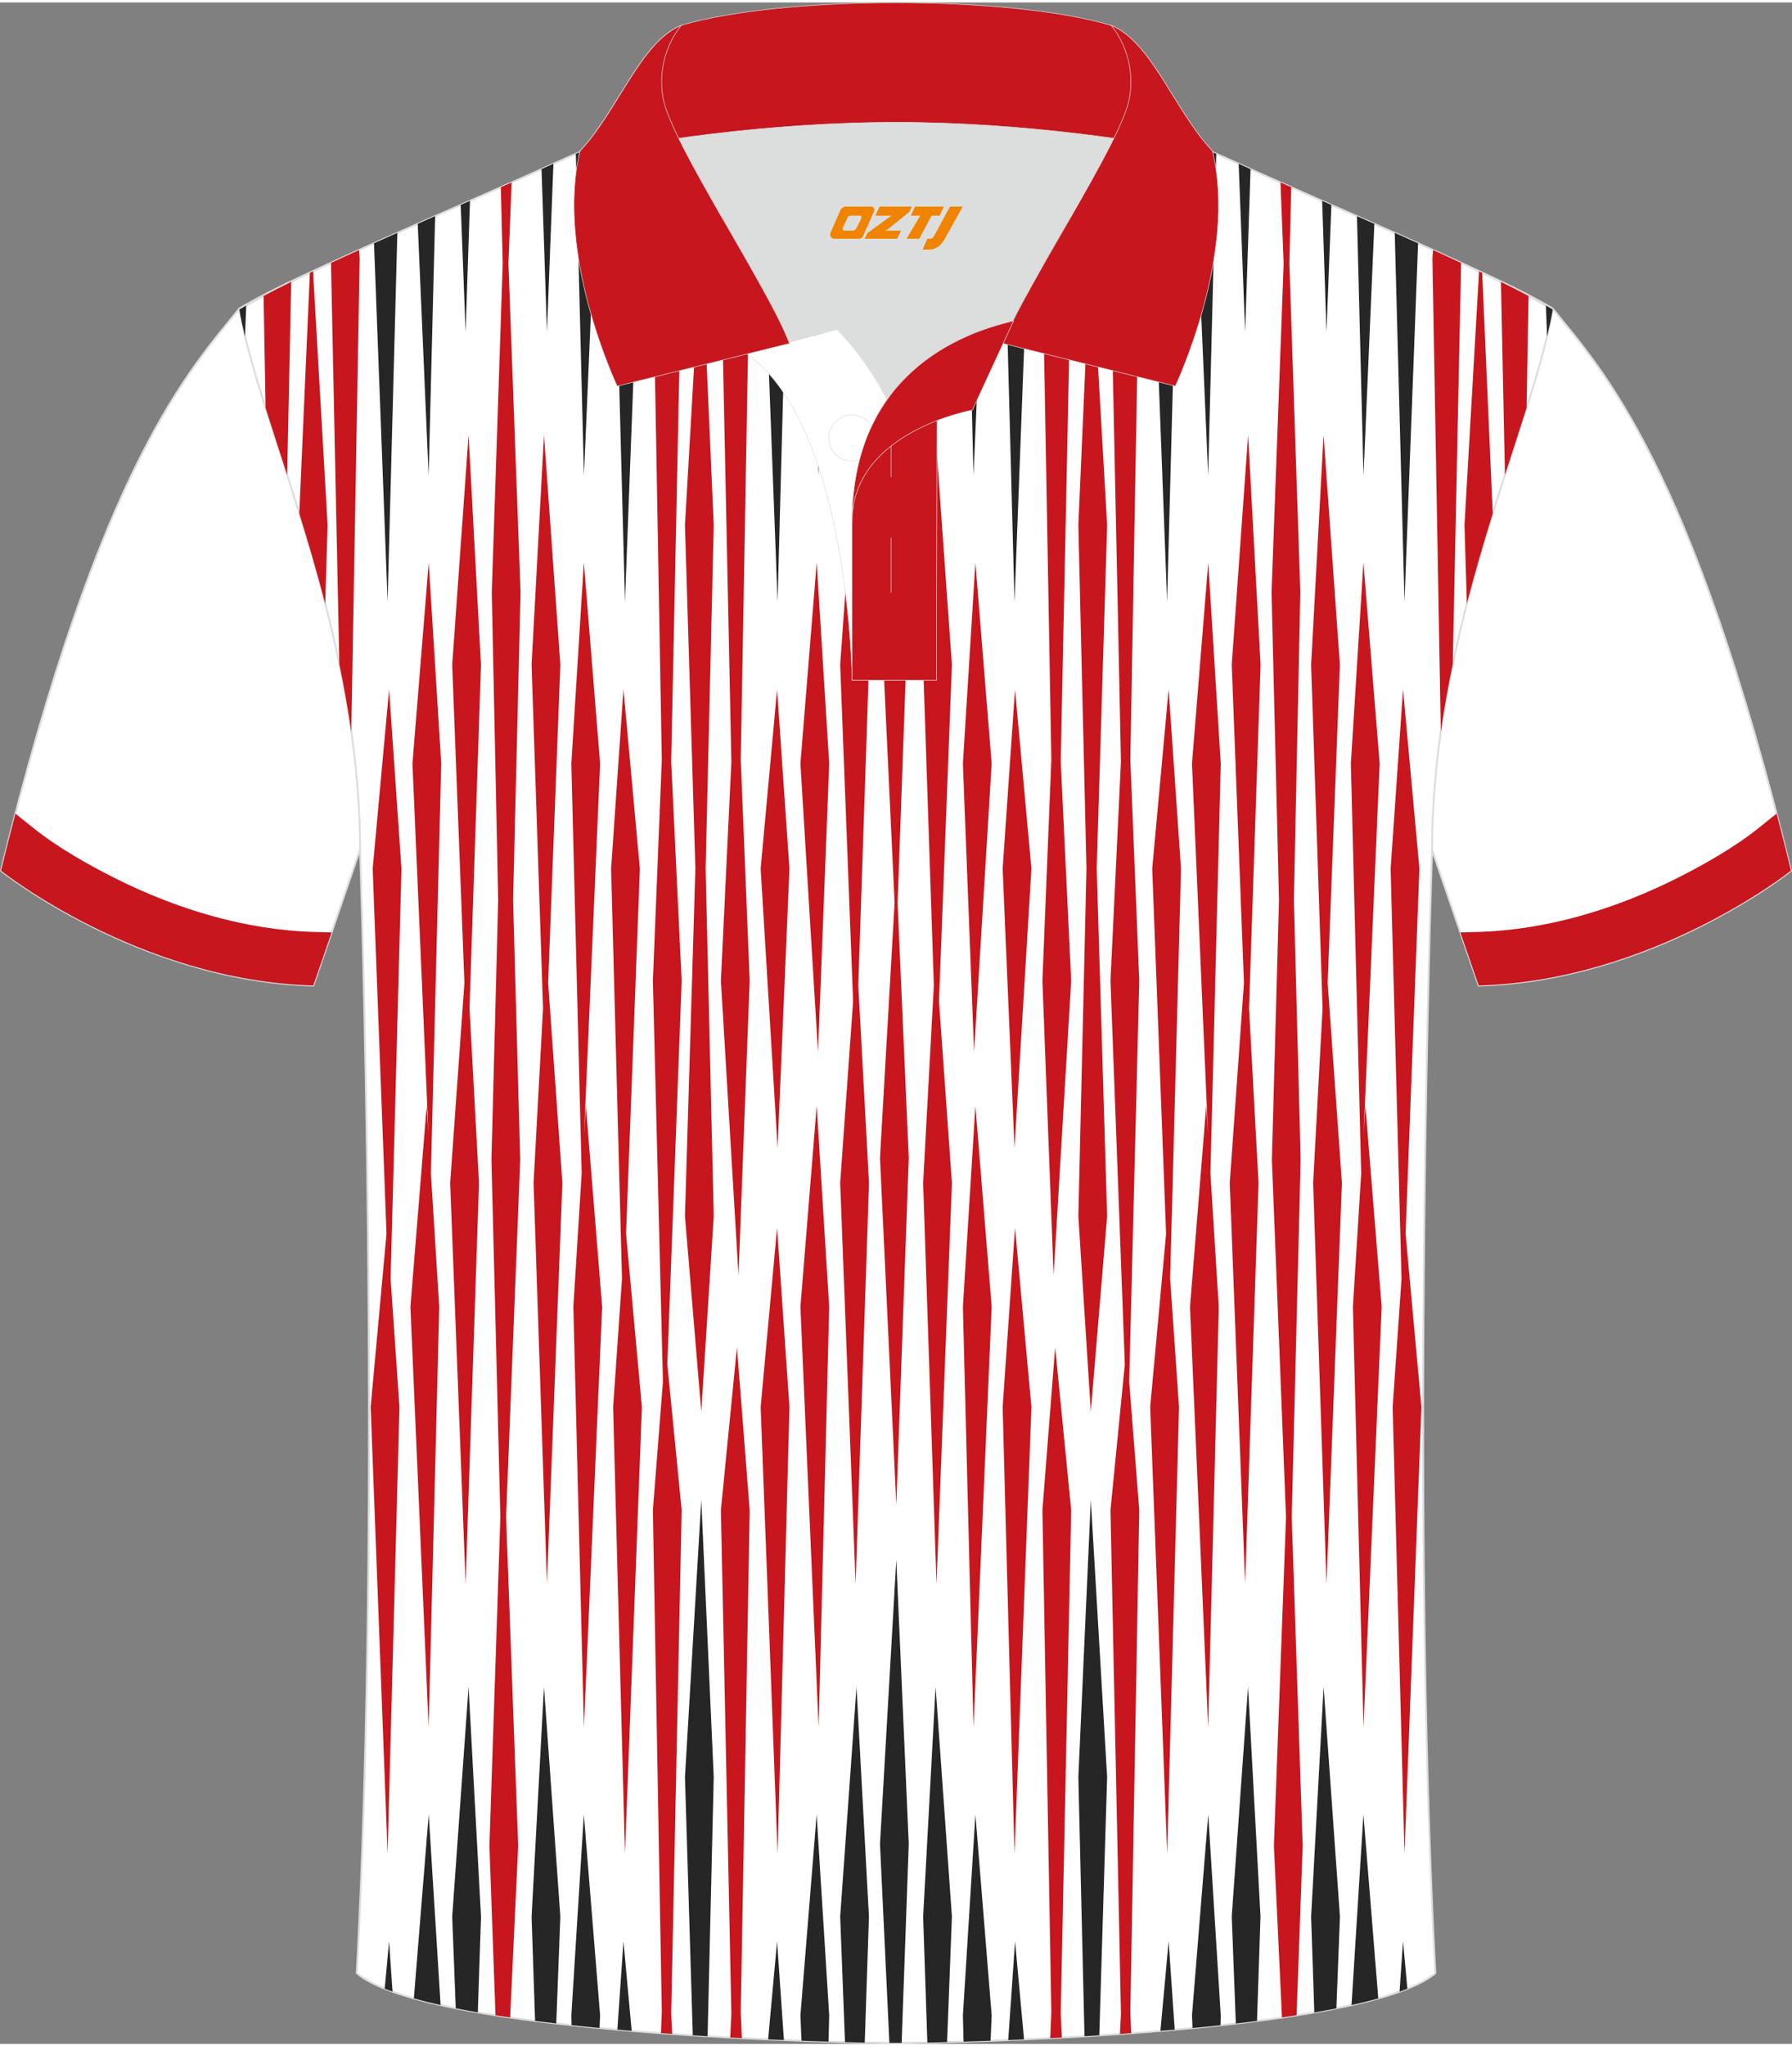 <?xml version="1.0" encoding="utf-8"?>
<!-- Generator: Adobe Illustrator 24.0.1, SVG Export Plug-In . SVG Version: 6.00 Build 0)  -->
<svg xmlns="http://www.w3.org/2000/svg" xmlns:xlink="http://www.w3.org/1999/xlink" version="1.1" id="_x37C_" x="0px" y="0px" width="379.8px" height="433.5px" viewBox="0 0 379.95 432.63" enable-background="new 0 0 379.95 432.63" xml:space="preserve">
<rect x="0" y="0" width="379.95" height="432.63" fill="#808080" stroke="none"/>
<path fill-rule="evenodd" clip-rule="evenodd" fill="#FFFFFF" stroke="#DCDDDD" stroke-width="0.4" stroke-miterlimit="22.926" d="  M329.2,64.87C339.45,77.64,358.56,97.2,379.73,184c0,0-29.19,23.32-66.21,24.34c0,0-7.16-20.76-9.89-28.76  c-22.39-65.04,1.92-119.48-95.65-155.76c1.44-0.27,3.11-0.27,4.93-0.1l-0.09-0.01c13.99-0.87,17.88-1.24,23.93,0.66  c9.64,3.37,15.62,5.8,25.07,10.09C283.76,44.45,315.52,56.63,329.2,64.87z"/>
<path fill-rule="evenodd" clip-rule="evenodd" fill="#FFFFFF" stroke="#DCDDDD" stroke-width="0.4" stroke-miterlimit="22.926" d="  M50.75,64.87C40.51,77.64,21.39,97.2,0.22,184c0,0,29.19,23.32,66.21,24.34c0,0,7.16-20.76,9.89-28.76  C98.71,114.54,74.4,60.1,171.97,23.82c-1.44-0.27-3.11-0.27-4.93-0.1l0.09-0.01c-13.99-0.87-17.88-1.24-23.93,0.66  c-9.64,3.37-15.62,5.8-25.07,10.09C96.19,44.45,64.43,56.63,50.75,64.87z"/>
<path fill-rule="evenodd" clip-rule="evenodd" fill="#FFFFFF" stroke="#DCDDDD" stroke-width="0.4" stroke-miterlimit="22.926" d="  M189.99,432.43c9.72,0.03,98.74-1.66,114.34-14.78c-5.38-101.09-0.7-237.87-0.7-237.87c0-47.66,21.31-90.01,25.59-114.69  c-13.68-8.23-45.44-21.26-67.37-31.26c-30.14-13.67-34.27-7.74-71.45-7.74c-37.16,0-42.13-5.92-72.27,7.74  c-21.94,9.99-53.69,23.02-67.37,31.26c4.28,24.69,25.59,67.03,25.59,114.69c0,0,4.68,136.79-0.7,237.87  C91.23,430.75,180.25,432.46,189.99,432.43z"/>
<g>
	<polygon fill-rule="evenodd" clip-rule="evenodd" fill="#262627" points="97.68,42.9 98.72,69.85 99.65,42.04  "/>
	<polygon fill-rule="evenodd" clip-rule="evenodd" fill="#262627" points="88.57,46.91 90.88,100.25 92.26,45.28  "/>
	<path fill-rule="evenodd" clip-rule="evenodd" fill="#262627" d="M79.3,51.03l2.88,76l2.07-78.21   C82.59,49.56,80.93,50.3,79.3,51.03z"/>
	<path fill-rule="evenodd" clip-rule="evenodd" fill="#262627" d="M188.77,26.08l1.27,26.96l0.97-26.96l-0.61,0   C189.85,26.08,189.3,26.08,188.77,26.08z"/>
	<path fill-rule="evenodd" clip-rule="evenodd" fill="#262627" d="M179.72,25.92l1.69,43.93L182.87,26   C181.79,25.98,180.74,25.95,179.72,25.92z"/>
	<path fill-rule="evenodd" clip-rule="evenodd" fill="#262627" d="M170.33,25.52l3.23,74.74l1.88-74.49   C173.66,25.68,171.96,25.6,170.33,25.52z"/>
	<path fill-rule="evenodd" clip-rule="evenodd" fill="#262627" d="M161.95,25.06l-0.67,7.31l3.59,94.66l2.51-94.66l-0.49-7.04   C165.17,25.23,163.53,25.14,161.95,25.06z"/>
	<path fill-rule="evenodd" clip-rule="evenodd" fill="#262627" d="M114.82,35.32l1.15,34.52l1.37-35.66   C116.51,34.56,115.67,34.94,114.82,35.32z"/>
	<path fill-rule="evenodd" clip-rule="evenodd" fill="#262627" d="M122.09,32.08l1.72,68.17l3.03-70.11   C125.33,30.73,123.75,31.37,122.09,32.08z"/>
	<path fill-rule="evenodd" clip-rule="evenodd" fill="#262627" d="M130.24,28.9L130,32.37l2.51,94.66l3.59-94.66l-0.47-5.17   C133.91,27.67,132.13,28.24,130.24,28.9z"/>
	<path fill-rule="evenodd" clip-rule="evenodd" fill="#262627" d="M95.88,405.66l0.75,19.43c1.51,0.3,3.07,0.59,4.68,0.87l0.68-20.3   l-2.64-48.69L95.88,405.66z"/>
	<path fill-rule="evenodd" clip-rule="evenodd" fill="#262627" d="M93.42,424.4l-2.52-40.4l-3.15,38.98   C89.51,423.49,91.41,423.96,93.42,424.4z"/>
	<path fill-rule="evenodd" clip-rule="evenodd" fill="#262627" d="M83.23,421.57l-0.74-10.68l-0.92,10.05   C82.11,421.15,82.66,421.36,83.23,421.57z"/>
	<path fill-rule="evenodd" clip-rule="evenodd" fill="#262627" d="M112.71,405.66l0.74,22.1c1.48,0.19,2.98,0.37,4.49,0.55   l0.87-22.65l-3.47-48.69L112.71,405.66z"/>
	<path fill-rule="evenodd" clip-rule="evenodd" fill="#262627" d="M121.14,426.6l0.05,2.07c1.96,0.21,3.94,0.41,5.93,0.6l0.12-2.67   l-3.45-42.59L121.14,426.6z"/>
	<path fill-rule="evenodd" clip-rule="evenodd" fill="#262627" d="M133.93,429.87l-1.74-18.99l-1.29,18.73   C131.91,429.7,132.92,429.79,133.93,429.87z"/>
	<path fill-rule="evenodd" clip-rule="evenodd" fill="#262627" d="M186.58,390.26l1.99,42.16c0.58,0,1.06,0.01,1.42,0   c0.31,0,0.71,0,1.18,0l1.51-42.16l-2.64-60.26L186.58,390.26z"/>
	<path fill-rule="evenodd" clip-rule="evenodd" fill="#262627" d="M178.14,405.66l1.02,26.6c1.52,0.04,2.92,0.07,4.19,0.1   l0.89-26.69l-2.64-48.69L178.14,405.66z"/>
	<path fill-rule="evenodd" clip-rule="evenodd" fill="#262627" d="M169.71,426.6l0.23,5.37c2.02,0.07,3.94,0.14,5.73,0.19l0.14-5.56   l-2.66-42.59L169.71,426.6z"/>
	<path fill-rule="evenodd" clip-rule="evenodd" fill="#262627" d="M166.21,431.82l-1.45-20.93l-1.9,20.79   C163.99,431.73,165.11,431.78,166.21,431.82z"/>
	<path fill-rule="evenodd" clip-rule="evenodd" fill="#262627" d="M145.23,376.08l1.66,54.74c1.05,0.07,2.1,0.13,3.14,0.19   l1.3-54.93l-2.64-58.72L145.23,376.08z"/>
	<path fill-rule="evenodd" clip-rule="evenodd" fill="#262627" d="M327.77,64.23l0.25,6.55c0.48-1.99,0.89-3.89,1.2-5.7   C328.76,64.81,328.28,64.52,327.77,64.23z"/>
	<polygon fill-rule="evenodd" clip-rule="evenodd" fill="#262627" points="280.33,42.05 281.25,69.85 282.29,42.91  "/>
	<polygon fill-rule="evenodd" clip-rule="evenodd" fill="#262627" points="287.71,45.29 289.1,100.25 291.4,46.91  "/>
	<path fill-rule="evenodd" clip-rule="evenodd" fill="#262627" d="M295.72,48.82l2.07,78.21l2.88-75.99   C299.04,50.3,297.38,49.56,295.72,48.82z"/>
	<path fill-rule="evenodd" clip-rule="evenodd" fill="#262627" d="M197.1,26.02l1.46,43.83l1.69-43.91   C199.23,25.97,198.18,26,197.1,26.02z"/>
	<path fill-rule="evenodd" clip-rule="evenodd" fill="#262627" d="M204.53,25.79l1.88,74.46l3.23-74.7   C208.02,25.64,206.32,25.72,204.53,25.79z"/>
	<path fill-rule="evenodd" clip-rule="evenodd" fill="#262627" d="M213.07,25.37l-0.48,7l2.51,94.66l3.59-94.66l-0.67-7.28   C216.45,25.17,214.81,25.27,213.07,25.37z"/>
	<path fill-rule="evenodd" clip-rule="evenodd" fill="#262627" d="M262.63,34.18L264,69.85l1.15-34.52   C264.3,34.94,263.46,34.56,262.63,34.18z"/>
	<path fill-rule="evenodd" clip-rule="evenodd" fill="#262627" d="M253.13,30.13l3.03,70.12l1.72-68.18   C256.22,31.36,254.64,30.72,253.13,30.13z"/>
	<path fill-rule="evenodd" clip-rule="evenodd" fill="#262627" d="M244.35,27.16l-0.48,5.21l3.59,94.66l2.51-94.66l-0.24-3.5   C247.84,28.21,246.06,27.64,244.35,27.16z"/>
	<path fill-rule="evenodd" clip-rule="evenodd" fill="#262627" d="M277.99,405.66l0.68,20.31c1.6-0.28,3.17-0.57,4.68-0.87   l0.75-19.44l-3.46-48.69L277.99,405.66z"/>
	<path fill-rule="evenodd" clip-rule="evenodd" fill="#262627" d="M292.23,423l-3.15-38.99l-2.52,40.4   C288.56,423.96,290.46,423.49,292.23,423z"/>
	<path fill-rule="evenodd" clip-rule="evenodd" fill="#262627" d="M298.4,420.94l-0.92-10.05l-0.74,10.68   C297.31,421.36,297.86,421.15,298.4,420.94z"/>
	<path fill-rule="evenodd" clip-rule="evenodd" fill="#262627" d="M261.16,405.66l0.87,22.66c1.51-0.17,3.01-0.36,4.49-0.55   l0.74-22.11l-2.64-48.69L261.16,405.66z"/>
	<path fill-rule="evenodd" clip-rule="evenodd" fill="#262627" d="M252.73,426.6l0.12,2.68c1.99-0.19,3.97-0.39,5.93-0.6l0.05-2.08   l-2.65-42.59L252.73,426.6z"/>
	<path fill-rule="evenodd" clip-rule="evenodd" fill="#262627" d="M249.07,429.62l-1.29-18.74l-1.74,18.99   C247.05,429.8,248.06,429.71,249.07,429.62z"/>
	<path fill-rule="evenodd" clip-rule="evenodd" fill="#262627" d="M195.73,405.66l0.89,26.69c1.26-0.02,2.66-0.06,4.19-0.09   l1.02-26.6l-3.46-48.69L195.73,405.66z"/>
	<path fill-rule="evenodd" clip-rule="evenodd" fill="#262627" d="M204.16,426.6l0.14,5.56c1.79-0.05,3.71-0.12,5.73-0.19l0.23-5.37   l-3.45-42.59L204.16,426.6z"/>
	<path fill-rule="evenodd" clip-rule="evenodd" fill="#262627" d="M217.12,431.68l-1.9-20.79l-1.45,20.94   C214.86,431.78,215.98,431.73,217.12,431.68z"/>
	<path fill-rule="evenodd" clip-rule="evenodd" fill="#262627" d="M228.64,376.08l1.3,54.93c1.04-0.06,2.08-0.13,3.14-0.19   l1.66-54.74l-3.46-58.72L228.64,376.08z"/>
	<polygon fill-rule="evenodd" clip-rule="evenodd" fill="#C7161D" points="99.35,91.67 95.88,140.36 98.47,207.78 95.45,250.18    98.72,335.14 101.56,250.18 99.55,213.16 101.98,140.36  "/>
	<polygon fill-rule="evenodd" clip-rule="evenodd" fill="#C7161D" points="90.9,118.71 87.45,161.3 90.85,239.92 90.47,233.84    87.02,276.43 90.88,365.55 93.13,276.43 91.36,248.13 93.55,161.3  "/>
	<polygon fill-rule="evenodd" clip-rule="evenodd" fill="#C7161D" points="82.5,145.59 79.02,183.58 81.95,260.95 78.59,297.67    82.18,392.32 84.69,297.67 82.82,270.47 85.12,183.58  "/>
	<path fill-rule="evenodd" clip-rule="evenodd" fill="#C7161D" d="M65.7,57.3l-2.24,51c1.89,6.08,3.77,12.47,5.49,19.12l0.51-16.63   l-3.09-53.81L65.7,57.3z"/>
	<path fill-rule="evenodd" clip-rule="evenodd" fill="#C7161D" d="M70.18,55.19l1.77,85.03c0.98,4.68,1.83,9.46,2.53,14.33   l1.78-100.33l-0.14-1.75C74.1,53.38,72.11,54.29,70.18,55.19z"/>
	<polygon fill-rule="evenodd" clip-rule="evenodd" fill="#C7161D" points="118.81,140.36 115.34,91.67 112.71,140.36 115.14,213.16    113.13,250.18 115.97,335.14 119.24,250.18 116.22,207.78  "/>
	<polygon fill-rule="evenodd" clip-rule="evenodd" fill="#C7161D" points="135.67,183.58 132.19,145.59 129.57,183.58    131.88,270.47 130,297.67 132.51,392.32 136.1,297.67 132.74,260.95  "/>
	<polygon fill-rule="evenodd" clip-rule="evenodd" fill="#C7161D" points="190.04,64.71 186.58,124.97 189.68,190.8 186.58,244.83    190.04,318.33 192.68,244.83 190.31,190.88 192.68,124.97  "/>
	<polygon fill-rule="evenodd" clip-rule="evenodd" fill="#C7161D" points="181.61,91.67 178.14,140.36 180.88,211.68 178.14,250.18    181.41,335.14 184.25,250.18 181.98,208.29 184.25,140.36  "/>
	<polygon fill-rule="evenodd" clip-rule="evenodd" fill="#C7161D" points="169.71,161.3 173.44,222.43 175.81,161.3 173.16,118.71     "/>
	<polygon fill-rule="evenodd" clip-rule="evenodd" fill="#C7161D" points="161.28,183.58 164.87,242.73 167.38,183.58    164.76,145.59  "/>
	<polygon fill-rule="evenodd" clip-rule="evenodd" fill="#C7161D" points="148.69,50.53 145.23,110.79 147.44,183.54 145.23,257.22    148.69,298.63 151.33,257.22 149.61,183.61 151.33,110.79  "/>
	<polygon fill-rule="evenodd" clip-rule="evenodd" fill="#C7161D" points="155.75,24.83 152.85,54.21 155.07,160.89 152.85,207.33    156.58,269.74 158.95,207.33 157.06,160.48 158.95,54.21 156.65,24.85  "/>
	<path fill-rule="evenodd" clip-rule="evenodd" fill="#C7161D" d="M140.64,26l-2.21,28.21l1.89,106.27l-1.89,46.85l2.13,84.96   l-2.13,27.21l1.89,106.27l-0.18,4.58c0.8,0.06,1.59,0.11,2.38,0.17l-0.21-4.34l2.22-106.68l-3.04-30.85l3.04-81.32l-2.22-46.44   l2.22-106.68l-2.8-28.42C141.37,25.86,141,25.93,140.64,26z"/>
	<polygon fill-rule="evenodd" clip-rule="evenodd" fill="#C7161D" points="169.71,276.43 173.57,365.55 175.81,276.43    173.16,233.84  "/>
	<polygon fill-rule="evenodd" clip-rule="evenodd" fill="#C7161D" points="161.28,297.67 164.87,392.32 167.38,297.67    164.76,259.67  "/>
	<path fill-rule="evenodd" clip-rule="evenodd" fill="#C7161D" d="M152.85,319.51l2.22,106.68l-0.24,5.1   c0.83,0.04,1.65,0.09,2.46,0.13l-0.23-5.64l1.89-106.27l-2.7-34.51L152.85,319.51z"/>
	<path fill-rule="evenodd" clip-rule="evenodd" fill="#C7161D" d="M106.19,39.16l0.4,16.14l-2.32,69.66l1.36,65.26l-1.43,55.01   l1.89,75.77l-2.32,69.67l1.29,35.9c1.02,0.16,2.06,0.31,3.1,0.47l1.71-36.37l-2.57-69.66l3-75.77l-1.51-55.01l1.58-65.26   L107.8,55.3l0.68-17.16L106.19,39.16z"/>
	<polygon fill-rule="evenodd" clip-rule="evenodd" fill="#C7161D" points="123.84,239.92 127.24,161.3 123.79,118.71 121.14,161.3    123.33,248.13 121.57,276.43 123.81,365.55 127.67,276.43 124.22,233.84  "/>
	<polygon fill-rule="evenodd" clip-rule="evenodd" fill="#C7161D" points="284.09,140.36 280.63,91.67 277.99,140.36 280.42,213.16    278.42,250.18 281.25,335.14 284.52,250.18 281.5,207.78  "/>
	<polygon fill-rule="evenodd" clip-rule="evenodd" fill="#C7161D" points="300.95,183.58 297.48,145.59 294.85,183.58    297.16,270.47 295.28,297.67 297.79,392.32 301.38,297.67 298.02,260.95  "/>
	<path fill-rule="evenodd" clip-rule="evenodd" fill="#C7161D" d="M313.6,56.98l-3.09,53.81l0.5,16.62   c1.72-6.65,3.6-13.04,5.49-19.12l-2.24-50.99L313.6,56.98z"/>
	<path fill-rule="evenodd" clip-rule="evenodd" fill="#C7161D" d="M318.24,59.22l0.85,40.91c1.61-5,3.17-9.75,4.58-14.22l0.42-23.7   C322.29,61.25,320.33,60.25,318.24,59.22z"/>
	<path fill-rule="evenodd" clip-rule="evenodd" fill="#C7161D" d="M303.85,52.47l-0.14,1.75l1.78,100.33   c0.69-4.87,1.55-9.65,2.53-14.33l1.77-85.01C307.87,54.3,305.88,53.39,303.85,52.47z"/>
	<polygon fill-rule="evenodd" clip-rule="evenodd" fill="#C7161D" points="264.63,91.67 261.16,140.36 263.75,207.78 260.74,250.18    264,335.14 266.84,250.18 264.83,213.16 267.27,140.36  "/>
	<polygon fill-rule="evenodd" clip-rule="evenodd" fill="#C7161D" points="256.18,118.71 252.73,161.3 256.13,239.92 255.75,233.84    252.31,276.43 256.16,365.55 258.41,276.43 256.64,248.13 258.83,161.3  "/>
	<polygon fill-rule="evenodd" clip-rule="evenodd" fill="#C7161D" points="247.78,145.59 244.3,183.58 247.24,260.95 243.87,297.67    247.47,392.32 249.98,297.67 248.1,270.47 250.4,183.58  "/>
	<polygon fill-rule="evenodd" clip-rule="evenodd" fill="#C7161D" points="198.36,91.67 195.73,140.36 198,208.29 195.73,250.18    198.56,335.14 201.83,250.18 199.09,211.68 201.83,140.36  "/>
	<polygon fill-rule="evenodd" clip-rule="evenodd" fill="#C7161D" points="204.16,161.3 206.53,222.43 210.26,161.3 206.81,118.71     "/>
	<polygon fill-rule="evenodd" clip-rule="evenodd" fill="#C7161D" points="212.59,183.58 215.1,242.73 218.69,183.58 215.21,145.59     "/>
	<polygon fill-rule="evenodd" clip-rule="evenodd" fill="#C7161D" points="231.28,50.53 228.64,110.79 230.36,183.61 228.64,257.22    231.28,298.63 234.74,257.22 232.53,183.54 234.74,110.79  "/>
	<path fill-rule="evenodd" clip-rule="evenodd" fill="#C7161D" d="M223.32,24.86l-2.3,29.35l1.89,106.27l-1.89,46.85l2.37,62.41   l3.73-62.41l-2.22-46.44l2.22-106.68l-2.89-29.38C223.93,24.84,223.62,24.85,223.32,24.86z"/>
	<path fill-rule="evenodd" clip-rule="evenodd" fill="#C7161D" d="M238.25,25.75l-2.8,28.46l2.22,106.68l-2.22,46.44l3.04,81.32   l-3.04,30.85l2.22,106.68l-0.21,4.35c0.79-0.06,1.59-0.11,2.38-0.17l-0.18-4.59l1.89-106.27l-2.13-27.21l2.13-84.96l-1.89-46.85   l1.89-106.27l-2.21-28.25C238.97,25.89,238.61,25.82,238.25,25.75z"/>
	<polygon fill-rule="evenodd" clip-rule="evenodd" fill="#C7161D" points="289.12,239.92 292.52,161.3 289.08,118.71 286.42,161.3    288.61,248.13 286.85,276.43 289.1,365.55 292.95,276.43 289.5,233.84  "/>
	<polygon fill-rule="evenodd" clip-rule="evenodd" fill="#C7161D" points="204.16,276.43 206.41,365.55 210.26,276.43    206.81,233.84  "/>
	<polygon fill-rule="evenodd" clip-rule="evenodd" fill="#C7161D" points="212.59,297.67 215.1,392.32 218.69,297.67 215.21,259.67     "/>
	<path fill-rule="evenodd" clip-rule="evenodd" fill="#C7161D" d="M221.02,319.51l1.89,106.27l-0.23,5.64   c0.81-0.04,1.63-0.08,2.46-0.13l-0.24-5.1l2.22-106.68l-3.4-34.51L221.02,319.51z"/>
	<path fill-rule="evenodd" clip-rule="evenodd" fill="#C7161D" d="M271.49,38.15l0.68,17.15l-2.57,69.66l1.58,65.26l-1.51,55.01   l3,75.77l-2.57,69.66l1.71,36.37c1.04-0.15,2.08-0.31,3.1-0.47l1.29-35.91l-2.32-69.67l1.89-75.77l-1.43-55.01l1.36-65.26   l-2.32-69.66l0.4-16.14L271.49,38.15z"/>
	<path fill-rule="evenodd" clip-rule="evenodd" fill="#262627" d="M52.2,64.23l-0.25,6.56c-0.48-1.99-0.89-3.9-1.2-5.71   C51.21,64.81,51.7,64.52,52.2,64.23z"/>
	<path fill-rule="evenodd" clip-rule="evenodd" fill="#C7161D" d="M61.74,59.22l-0.85,40.92c-1.61-5-3.17-9.75-4.58-14.22   l-0.42-23.72C57.68,61.25,59.64,60.25,61.74,59.22z"/>
</g>
<g>
	<path fill-rule="evenodd" clip-rule="evenodd" fill="#DCDDDD" d="M188.06,84.2c6.39-9.02,16.2-14.24,26.69-16.69   c5.2-10.54,15.94-27.57,21.43-38.78c-26.53-6.47-65.79-6.47-92.32,0c6.37,13.02,19.82,33.86,23.44,43.31l10.11-2.73   C177.44,69.31,183.38,74.94,188.06,84.2z"/>
	
		<path fill-rule="evenodd" clip-rule="evenodd" fill="#FFFFFF" stroke="#DCDDDD" stroke-width="0.118" stroke-miterlimit="22.926" d="   M158.35,74.46l19.09-5.15c0,0,11.63,11,15.16,27.59c3.52,16.59-1.84,46.75-1.84,46.75h-10.08   C180.66,143.65,180.14,89.89,158.35,74.46z"/>
	
		<path fill-rule="evenodd" clip-rule="evenodd" fill="#C7161D" stroke="#DCDDDD" stroke-width="0.118" stroke-miterlimit="22.926" d="   M180.66,106.45v37.21h17.88l0.14-60.22C189.92,86.31,181.15,97.73,180.66,106.45z"/>
	
		<path fill-rule="evenodd" clip-rule="evenodd" fill="#C7161D" stroke="#DCDDDD" stroke-width="0.118" stroke-miterlimit="22.926" d="   M122.71,32.67c13.26-3.23,40.54-7.27,67.3-7.27c26.75,0,54.03,4.04,67.3,7.27l-0.28-1.19c-8.15-8.7-12.81-23.11-21.5-26.64   c-10.84-3.19-28.18-4.78-45.54-4.78c-17.34,0-34.7,1.6-45.54,4.78c-8.69,3.54-13.35,17.95-21.5,26.64L122.71,32.67z"/>
	
		<path fill-rule="evenodd" clip-rule="evenodd" fill="#C7161D" stroke="#DCDDDD" stroke-width="0.118" stroke-miterlimit="22.926" d="   M144.49,4.84c0,0-5.53,6-3.91,15.39c1.62,9.4,22.37,40.16,26.81,52.04l-36.53,9.04c0,0-13.27-27.96-7.87-49.83   C131.15,22.78,135.8,8.37,144.49,4.84z"/>
	
		<path fill-rule="evenodd" clip-rule="evenodd" fill="#C7161D" stroke="#DCDDDD" stroke-width="0.118" stroke-miterlimit="22.926" d="   M235.56,4.84c0,0,5.53,6,3.92,15.39c-1.62,9.4-22.37,40.16-26.81,52.04l36.53,9.04c0,0,13.27-27.96,7.87-49.83   C248.9,22.78,244.23,8.37,235.56,4.84z"/>
	
		<path fill-rule="evenodd" clip-rule="evenodd" fill="none" stroke="#DCDDDD" stroke-width="0.118" stroke-miterlimit="22.926" d="   M180.61,97.2c2.7,0,4.89-2.19,4.89-4.89c0-2.7-2.2-4.89-4.89-4.89c-2.7,0-4.89,2.2-4.89,4.89C175.73,95.02,177.92,97.2,180.61,97.2   z"/>
	
		<line fill-rule="evenodd" clip-rule="evenodd" fill="none" stroke="#DCDDDD" stroke-width="0.118" stroke-miterlimit="22.926" x1="188.93" y1="113.45" x2="188.93" y2="125.1"/>
	
		<line fill-rule="evenodd" clip-rule="evenodd" fill="none" stroke="#DCDDDD" stroke-width="0.118" stroke-miterlimit="22.926" x1="188.93" y1="88.92" x2="188.93" y2="100.57"/>
	
		<path fill-rule="evenodd" clip-rule="evenodd" fill="#C7161D" stroke="#DCDDDD" stroke-width="0.118" stroke-miterlimit="22.926" d="   M214.91,67.48l-8.73,18.91c0,0-25.51,4.54-25.51,23.6C180.66,84.04,196.8,71.64,214.91,67.48z"/>
	
</g>
<path fill-rule="evenodd" clip-rule="evenodd" fill="#C7161D" d="M372.64,175.14c-4.94,3.94-11.68,7.77-17.29,10.56  c-13.04,6.51-27.52,10.89-42.15,11.29l-3.56,0.1c2.11,6.14,3.88,11.24,3.88,11.24c37.02-1.02,66.21-24.34,66.21-24.34  c-1.02-4.19-2.04-8.21-3.05-12.09L372.64,175.14z"/>
<path fill-rule="evenodd" clip-rule="evenodd" fill="#C7161D" d="M7.31,175.14c4.94,3.94,11.68,7.77,17.29,10.56  c13.04,6.51,27.52,10.89,42.15,11.29l3.56,0.1c-2.11,6.14-3.88,11.24-3.88,11.24C29.41,207.32,0.22,184,0.22,184  c1.02-4.19,2.04-8.21,3.05-12.09L7.31,175.14z"/>
<g>
	<path fill="#F08300" d="M201.42,43.27l-3.4,6.3c-0.2,0.3-0.5,0.5-0.8,0.5h-0.6l-1,2.3h1.2c2,0.1,3.2-1.5,3.9-3L204.12,43.27h-2.5L201.42,43.27z"/>
	<polygon fill="#F08300" points="194.22,43.27 ,200.12,43.27 ,199.22,45.17 ,197.52,45.17 ,194.92,50.07 ,192.22,50.07 ,195.12,45.17 ,193.12,45.17 ,194.02,43.27"/>
	<polygon fill="#F08300" points="188.22,48.37 ,187.72,48.37 ,188.22,48.07 ,192.82,44.37 ,193.32,43.27 ,186.52,43.27 ,186.22,43.87 ,185.62,45.17 ,188.42,45.17 ,189.02,45.17 ,183.92,48.87    ,183.32,50.07 ,189.92,50.07 ,190.22,50.07 ,191.02,48.37"/>
	<path fill="#F08300" d="M184.72,43.27H179.42C178.92,43.27,178.42,43.57,178.22,43.97L176.12,48.77C175.82,49.37,176.22,50.07,176.92,50.07h5.2c0.4,0,0.7-0.2,0.9-0.6L185.32,44.27C185.52,43.77,185.22,43.27,184.72,43.27z M182.62,45.77L181.52,47.97C181.32,48.27,181.02,48.37,180.92,48.37l-1.8,0C178.92,48.37,178.52,48.27,178.72,47.67l1-2.1c0.1-0.3,0.4-0.4,0.7-0.4h1.9   C182.52,45.17,182.72,45.47,182.62,45.77z"/>
</g>
</svg>